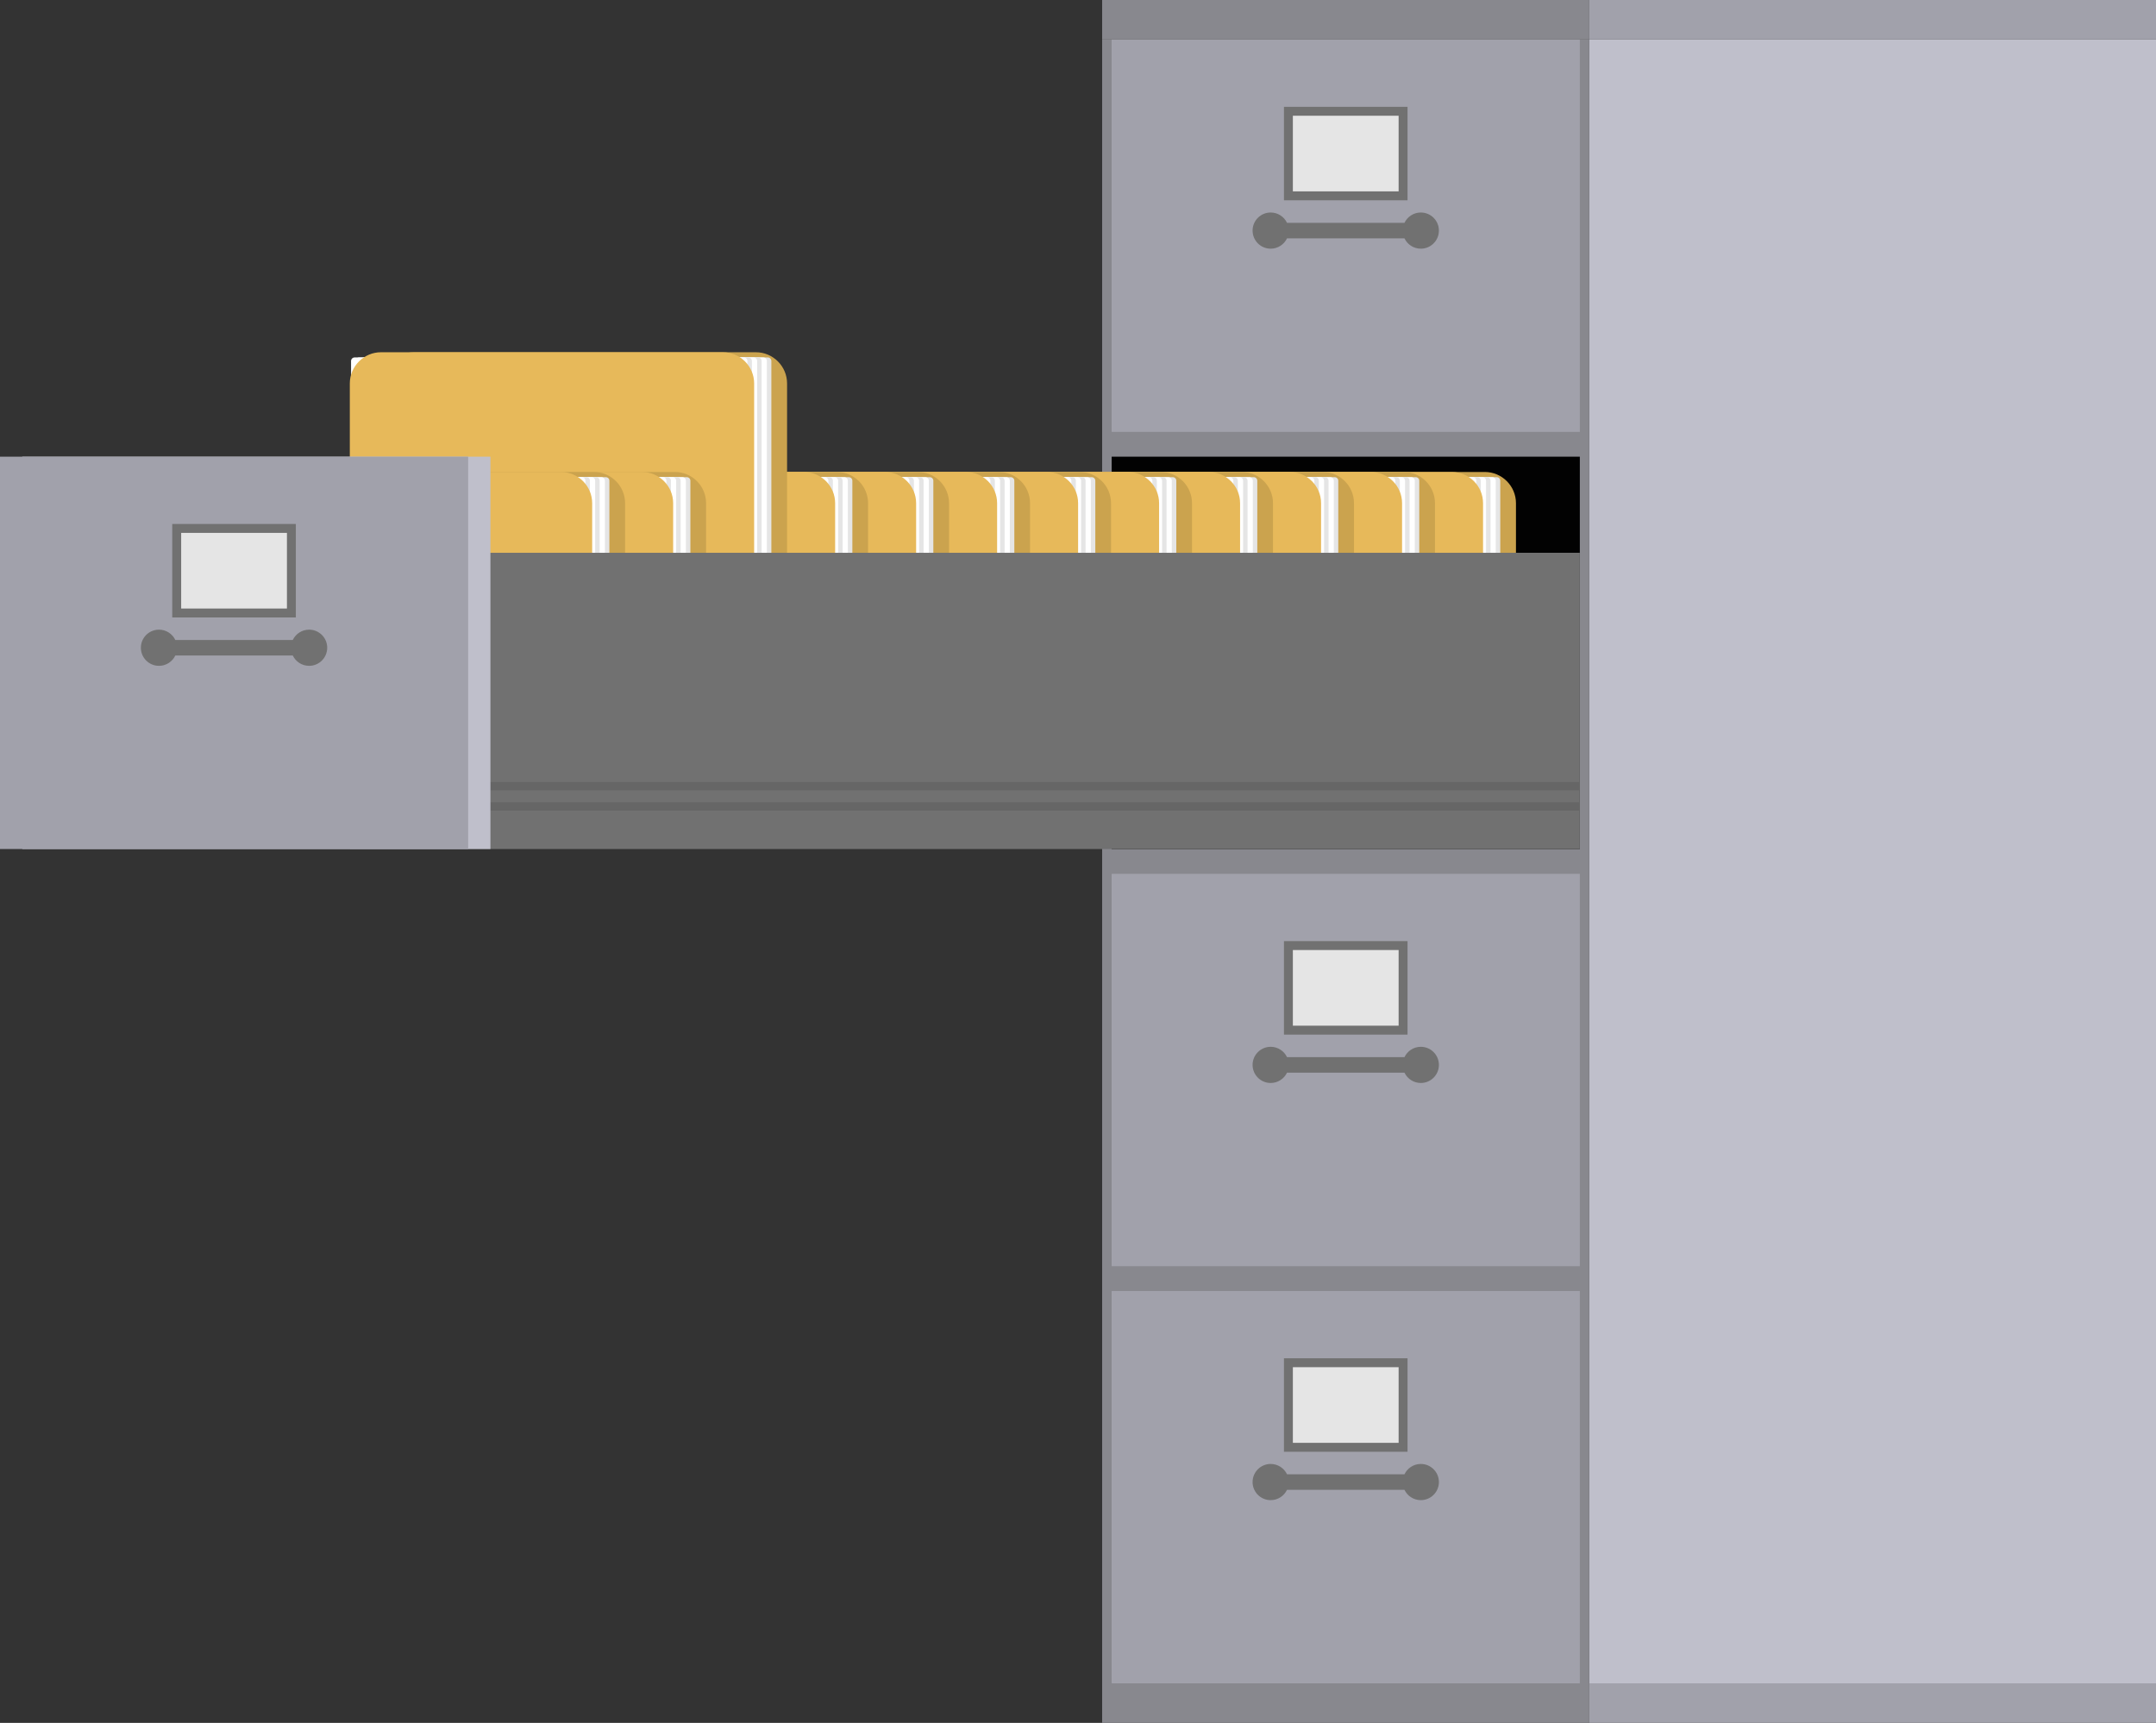 <?xml version="1.0" encoding="UTF-8"?><svg xmlns="http://www.w3.org/2000/svg" xmlns:xlink="http://www.w3.org/1999/xlink" height="863.4" preserveAspectRatio="xMidYMid meet" version="1.0" viewBox="97.6 206.1 1080.4 863.4" width="1080.4" zoomAndPan="magnify"><rect x="97.6" y="206.1" width="1080.4" height="863.4" fill="#333333" stroke="none"/><defs><clipPath id="a"><path d="M 0 0 L 1275.59 0 L 1275.59 1275.59 L 0 1275.59 Z M 0 0"/></clipPath></defs><g><g clip-path="url(#a)"/><g id="change1_1"><path d="M 894.039 1049.676 L 1178.012 1049.676 L 1178.012 225.91 L 894.039 225.91 L 894.039 1049.676" fill="#bfbfcb" fill-rule="evenodd"/></g><g id="change2_1"><path d="M 894.039 1069.512 L 1178.012 1069.512 L 1178.012 1049.676 L 894.039 1049.676 L 894.039 1069.512" fill="#a1a1ab" fill-rule="evenodd"/></g><g id="change2_2"><path d="M 894.039 225.91 L 1178.012 225.91 L 1178.012 206.078 L 894.039 206.078 L 894.039 225.91" fill="#a1a1ab" fill-rule="evenodd"/></g><g id="change3_1"><path d="M 649.898 1049.676 L 894.039 1049.676 L 894.039 225.91 L 649.898 225.91 L 649.898 1049.676" fill="#88888e" fill-rule="evenodd"/></g><g id="change2_3"><path d="M 654.664 1049.672 L 889.273 1049.672 L 889.273 853.059 L 654.664 853.059 L 654.664 1049.672" fill="#a1a1ab" fill-rule="evenodd"/></g><g id="change4_1"><path d="M 802.938 886.777 L 802.938 933.629 L 741.004 933.629 L 741.004 886.777 L 802.938 886.777" fill="#717171" fill-rule="evenodd"/></g><g id="change5_1"><path d="M 745.473 929.156 L 798.469 929.156 L 798.469 891.246 L 745.473 891.246 L 745.473 929.156" fill="#e5e5e5" fill-rule="evenodd"/></g><g id="change4_2"><path d="M 742.547 944.922 L 801.398 944.922 C 802.852 941.855 805.973 939.738 809.59 939.738 C 814.598 939.738 818.656 943.797 818.656 948.805 C 818.656 953.812 814.598 957.871 809.59 957.871 C 805.973 957.871 802.852 955.75 801.398 952.691 L 742.547 952.691 C 741.09 955.75 737.965 957.871 734.352 957.871 C 729.344 957.871 725.285 953.812 725.285 948.805 C 725.285 943.797 729.344 939.738 734.352 939.738 C 737.965 939.738 741.09 941.855 742.547 944.922" fill="#717171" fill-rule="evenodd"/></g><g id="change2_4"><path d="M 654.664 840.629 L 889.273 840.629 L 889.273 644.012 L 654.664 644.012 L 654.664 840.629" fill="#a1a1ab" fill-rule="evenodd"/></g><g id="change4_3"><path d="M 802.938 677.73 L 802.938 724.578 L 741.004 724.578 L 741.004 677.73 L 802.938 677.73" fill="#717171" fill-rule="evenodd"/></g><g id="change5_2"><path d="M 745.473 720.105 L 798.469 720.105 L 798.469 682.195 L 745.473 682.195 L 745.473 720.105" fill="#e5e5e5" fill-rule="evenodd"/></g><g id="change4_4"><path d="M 742.547 735.871 L 801.398 735.871 C 802.852 732.809 805.973 730.688 809.59 730.688 C 814.598 730.688 818.656 734.746 818.656 739.758 C 818.656 744.762 814.598 748.82 809.59 748.82 C 805.973 748.82 802.852 746.703 801.398 743.641 L 742.547 743.641 C 741.09 746.703 737.965 748.82 734.352 748.82 C 729.344 748.82 725.285 744.762 725.285 739.758 C 725.285 734.746 729.344 730.688 734.352 730.688 C 737.965 730.688 741.09 732.809 742.547 735.871" fill="#717171" fill-rule="evenodd"/></g><g id="change6_1"><path d="M 654.664 631.574 L 889.273 631.574 L 889.273 434.961 L 654.664 434.961 L 654.664 631.574" fill="#020202" fill-rule="evenodd"/></g><g id="change2_5"><path d="M 654.664 422.527 L 889.273 422.527 L 889.273 225.91 L 654.664 225.91 L 654.664 422.527" fill="#a1a1ab" fill-rule="evenodd"/></g><g id="change4_5"><path d="M 802.938 259.629 L 802.938 306.48 L 741.004 306.48 L 741.004 259.629 L 802.938 259.629" fill="#717171" fill-rule="evenodd"/></g><g id="change5_3"><path d="M 745.473 302.004 L 798.469 302.004 L 798.469 264.102 L 745.473 264.102 L 745.473 302.004" fill="#e5e5e5" fill-rule="evenodd"/></g><g id="change4_6"><path d="M 742.547 317.773 L 801.398 317.773 C 802.852 314.711 805.973 312.594 809.59 312.594 C 814.598 312.594 818.656 316.652 818.656 321.656 C 818.656 326.664 814.598 330.727 809.59 330.727 C 805.973 330.727 802.852 328.605 801.398 325.543 L 742.547 325.543 C 741.09 328.605 737.965 330.727 734.352 330.727 C 729.344 330.727 725.285 326.664 725.285 321.656 C 725.285 316.652 729.344 312.594 734.352 312.594 C 737.965 312.594 741.09 314.711 742.547 317.773" fill="#717171" fill-rule="evenodd"/></g><g id="change3_2"><path d="M 649.898 1069.512 L 894.039 1069.512 L 894.039 1049.676 L 649.898 1049.676 L 649.898 1069.512" fill="#88888e" fill-rule="evenodd"/></g><g id="change3_3"><path d="M 649.898 225.91 L 894.039 225.91 L 894.039 206.078 L 649.898 206.078 L 649.898 225.91" fill="#88888e" fill-rule="evenodd"/></g><g id="change7_1"><path d="M 841.633 442.621 L 670.297 442.621 C 661.695 442.621 654.66 449.656 654.66 458.262 L 654.66 596.777 C 654.66 605.383 661.695 612.418 670.297 612.418 L 841.633 612.418 C 850.234 612.418 857.27 605.383 857.27 596.777 L 857.27 458.262 C 857.27 449.656 850.234 442.621 841.633 442.621" fill="#cba34e" fill-rule="evenodd"/></g><g id="change5_4"><path d="M 847.613 445.223 L 652.574 445.223 C 651.586 445.223 650.785 446.023 650.785 447.012 L 650.785 609.883 C 650.785 610.867 651.586 611.672 652.574 611.672 L 847.613 611.672 C 848.598 611.672 849.398 610.867 849.398 609.883 L 849.398 447.012 C 849.398 446.023 848.598 445.223 847.613 445.223" fill="#e5e5e5" fill-rule="evenodd"/></g><g id="change8_1"><path d="M 845.359 445.223 L 650.324 445.223 C 649.336 445.223 648.535 446.023 648.535 447.012 L 648.535 609.883 C 648.535 610.867 649.336 611.672 650.324 611.672 L 845.359 611.672 C 846.348 611.672 847.148 610.867 847.148 609.883 L 847.148 447.012 C 847.148 446.023 846.348 445.223 845.359 445.223" fill="#fff" fill-rule="evenodd"/></g><g id="change5_5"><path d="M 842.734 445.223 L 647.695 445.223 C 646.711 445.223 645.91 446.023 645.91 447.012 L 645.91 609.883 C 645.91 610.867 646.711 611.672 647.695 611.672 L 842.734 611.672 C 843.723 611.672 844.523 610.867 844.523 609.883 L 844.523 447.012 C 844.523 446.023 843.723 445.223 842.734 445.223" fill="#e5e5e5" fill-rule="evenodd"/></g><g id="change8_2"><path d="M 840.484 445.223 L 645.445 445.223 C 644.461 445.223 643.66 446.023 643.66 447.012 L 643.66 609.883 C 643.66 610.867 644.461 611.672 645.445 611.672 L 840.484 611.672 C 841.473 611.672 842.273 610.867 842.273 609.883 L 842.273 447.012 C 842.273 446.023 841.473 445.223 840.484 445.223" fill="#fff" fill-rule="evenodd"/></g><g id="change5_6"><path d="M 837.859 445.223 L 642.82 445.223 C 641.836 445.223 641.035 446.023 641.035 447.012 L 641.035 609.883 C 641.035 610.867 641.836 611.672 642.82 611.672 L 837.859 611.672 C 838.848 611.672 839.648 610.867 839.648 609.883 L 839.648 447.012 C 839.648 446.023 838.848 445.223 837.859 445.223" fill="#e5e5e5" fill-rule="evenodd"/></g><g id="change8_3"><path d="M 835.613 445.223 L 640.574 445.223 C 639.586 445.223 638.785 446.023 638.785 447.012 L 638.785 609.883 C 638.785 610.867 639.586 611.672 640.574 611.672 L 835.613 611.672 C 836.598 611.672 837.402 610.867 837.402 609.883 L 837.402 447.012 C 837.402 446.023 836.598 445.223 835.613 445.223" fill="#fff" fill-rule="evenodd"/></g><g id="change9_1"><path d="M 825.137 442.621 L 653.801 442.621 C 645.195 442.621 638.16 449.656 638.16 458.262 L 638.16 596.777 C 638.16 605.383 645.195 612.418 653.801 612.418 L 825.137 612.418 C 833.738 612.418 840.773 605.383 840.773 596.777 L 840.773 458.262 C 840.773 449.656 833.738 442.621 825.137 442.621" fill="#e7b95a" fill-rule="evenodd"/></g><g id="change7_2"><path d="M 801.051 442.621 L 629.715 442.621 C 621.109 442.621 614.074 449.656 614.074 458.262 L 614.074 596.777 C 614.074 605.383 621.109 612.418 629.715 612.418 L 801.051 612.418 C 809.652 612.418 816.688 605.383 816.688 596.777 L 816.688 458.262 C 816.688 449.656 809.652 442.621 801.051 442.621" fill="#cba34e" fill-rule="evenodd"/></g><g id="change5_7"><path d="M 807.027 445.223 L 611.988 445.223 C 611.004 445.223 610.199 446.023 610.199 447.012 L 610.199 609.883 C 610.199 610.867 611.004 611.672 611.988 611.672 L 807.027 611.672 C 808.016 611.672 808.816 610.867 808.816 609.883 L 808.816 447.012 C 808.816 446.023 808.016 445.223 807.027 445.223" fill="#e5e5e5" fill-rule="evenodd"/></g><g id="change8_4"><path d="M 804.777 445.223 L 609.738 445.223 C 608.754 445.223 607.949 446.023 607.949 447.012 L 607.949 609.883 C 607.949 610.867 608.754 611.672 609.738 611.672 L 804.777 611.672 C 805.766 611.672 806.566 610.867 806.566 609.883 L 806.566 447.012 C 806.566 446.023 805.766 445.223 804.777 445.223" fill="#fff" fill-rule="evenodd"/></g><g id="change5_8"><path d="M 802.152 445.223 L 607.113 445.223 C 606.129 445.223 605.324 446.023 605.324 447.012 L 605.324 609.883 C 605.324 610.867 606.129 611.672 607.113 611.672 L 802.152 611.672 C 803.141 611.672 803.941 610.867 803.941 609.883 L 803.941 447.012 C 803.941 446.023 803.141 445.223 802.152 445.223" fill="#e5e5e5" fill-rule="evenodd"/></g><g id="change8_5"><path d="M 799.902 445.223 L 604.863 445.223 C 603.879 445.223 603.074 446.023 603.074 447.012 L 603.074 609.883 C 603.074 610.867 603.879 611.672 604.863 611.672 L 799.902 611.672 C 800.887 611.672 801.688 610.867 801.688 609.883 L 801.688 447.012 C 801.688 446.023 800.887 445.223 799.902 445.223" fill="#fff" fill-rule="evenodd"/></g><g id="change5_9"><path d="M 797.277 445.223 L 602.238 445.223 C 601.254 445.223 600.449 446.023 600.449 447.012 L 600.449 609.883 C 600.449 610.867 601.254 611.672 602.238 611.672 L 797.277 611.672 C 798.262 611.672 799.062 610.867 799.062 609.883 L 799.062 447.012 C 799.062 446.023 798.262 445.223 797.277 445.223" fill="#e5e5e5" fill-rule="evenodd"/></g><g id="change8_6"><path d="M 795.027 445.223 L 599.992 445.223 C 599.004 445.223 598.203 446.023 598.203 447.012 L 598.203 609.883 C 598.203 610.867 599.004 611.672 599.992 611.672 L 795.027 611.672 C 796.016 611.672 796.816 610.867 796.816 609.883 L 796.816 447.012 C 796.816 446.023 796.016 445.223 795.027 445.223" fill="#fff" fill-rule="evenodd"/></g><g id="change9_2"><path d="M 784.551 442.621 L 613.219 442.621 C 604.613 442.621 597.578 449.656 597.578 458.262 L 597.578 596.777 C 597.578 605.383 604.613 612.418 613.219 612.418 L 784.551 612.418 C 793.156 612.418 800.191 605.383 800.191 596.777 L 800.191 458.262 C 800.191 449.656 793.156 442.621 784.551 442.621" fill="#e7b95a" fill-rule="evenodd"/></g><g id="change7_3"><path d="M 760.465 442.621 L 589.133 442.621 C 580.527 442.621 573.492 449.656 573.492 458.262 L 573.492 596.777 C 573.492 605.383 580.527 612.418 589.133 612.418 L 760.465 612.418 C 769.066 612.418 776.105 605.383 776.105 596.777 L 776.105 458.262 C 776.105 449.656 769.066 442.621 760.465 442.621" fill="#cba34e" fill-rule="evenodd"/></g><g id="change5_10"><path d="M 766.441 445.223 L 571.406 445.223 C 570.414 445.223 569.617 446.023 569.617 447.012 L 569.617 609.883 C 569.617 610.867 570.414 611.672 571.406 611.672 L 766.441 611.672 C 767.43 611.672 768.23 610.867 768.23 609.883 L 768.23 447.012 C 768.23 446.023 767.43 445.223 766.441 445.223" fill="#e5e5e5" fill-rule="evenodd"/></g><g id="change8_7"><path d="M 764.191 445.223 L 569.156 445.223 C 568.168 445.223 567.367 446.023 567.367 447.012 L 567.367 609.883 C 567.367 610.867 568.168 611.672 569.156 611.672 L 764.191 611.672 C 765.18 611.672 765.98 610.867 765.98 609.883 L 765.98 447.012 C 765.98 446.023 765.18 445.223 764.191 445.223" fill="#fff" fill-rule="evenodd"/></g><g id="change5_11"><path d="M 761.566 445.223 L 566.531 445.223 C 565.543 445.223 564.742 446.023 564.742 447.012 L 564.742 609.883 C 564.742 610.867 565.543 611.672 566.531 611.672 L 761.566 611.672 C 762.555 611.672 763.355 610.867 763.355 609.883 L 763.355 447.012 C 763.355 446.023 762.555 445.223 761.566 445.223" fill="#e5e5e5" fill-rule="evenodd"/></g><g id="change8_8"><path d="M 759.316 445.223 L 564.277 445.223 C 563.293 445.223 562.492 446.023 562.492 447.012 L 562.492 609.883 C 562.492 610.867 563.293 611.672 564.277 611.672 L 759.316 611.672 C 760.305 611.672 761.105 610.867 761.105 609.883 L 761.105 447.012 C 761.105 446.023 760.305 445.223 759.316 445.223" fill="#fff" fill-rule="evenodd"/></g><g id="change5_12"><path d="M 756.691 445.223 L 561.652 445.223 C 560.668 445.223 559.867 446.023 559.867 447.012 L 559.867 609.883 C 559.867 610.867 560.668 611.672 561.652 611.672 L 756.691 611.672 C 757.68 611.672 758.48 610.867 758.48 609.883 L 758.48 447.012 C 758.48 446.023 757.68 445.223 756.691 445.223" fill="#e5e5e5" fill-rule="evenodd"/></g><g id="change8_9"><path d="M 754.441 445.223 L 559.402 445.223 C 558.418 445.223 557.617 446.023 557.617 447.012 L 557.617 609.883 C 557.617 610.867 558.418 611.672 559.402 611.672 L 754.441 611.672 C 755.43 611.672 756.23 610.867 756.23 609.883 L 756.23 447.012 C 756.23 446.023 755.43 445.223 754.441 445.223" fill="#fff" fill-rule="evenodd"/></g><g id="change9_3"><path d="M 743.965 442.621 L 572.629 442.621 C 564.027 442.621 556.992 449.656 556.992 458.262 L 556.992 596.777 C 556.992 605.383 564.027 612.418 572.629 612.418 L 743.965 612.418 C 752.566 612.418 759.605 605.383 759.605 596.777 L 759.605 458.262 C 759.605 449.656 752.566 442.621 743.965 442.621" fill="#e7b95a" fill-rule="evenodd"/></g><g id="change7_4"><path d="M 719.883 442.621 L 548.547 442.621 C 539.945 442.621 532.91 449.656 532.91 458.262 L 532.91 596.777 C 532.91 605.383 539.945 612.418 548.547 612.418 L 719.883 612.418 C 728.484 612.418 735.52 605.383 735.52 596.777 L 735.52 458.262 C 735.52 449.656 728.484 442.621 719.883 442.621" fill="#cba34e" fill-rule="evenodd"/></g><g id="change5_13"><path d="M 725.855 445.223 L 530.82 445.223 C 529.836 445.223 529.031 446.023 529.031 447.012 L 529.031 609.883 C 529.031 610.867 529.836 611.672 530.82 611.672 L 725.855 611.672 C 726.844 611.672 727.645 610.867 727.645 609.883 L 727.645 447.012 C 727.645 446.023 726.844 445.223 725.855 445.223" fill="#e5e5e5" fill-rule="evenodd"/></g><g id="change8_10"><path d="M 723.605 445.223 L 528.566 445.223 C 527.582 445.223 526.781 446.023 526.781 447.012 L 526.781 609.883 C 526.781 610.867 527.582 611.672 528.566 611.672 L 723.605 611.672 C 724.594 611.672 725.395 610.867 725.395 609.883 L 725.395 447.012 C 725.395 446.023 724.594 445.223 723.605 445.223" fill="#fff" fill-rule="evenodd"/></g><g id="change5_14"><path d="M 720.98 445.223 L 525.941 445.223 C 524.957 445.223 524.156 446.023 524.156 447.012 L 524.156 609.883 C 524.156 610.867 524.957 611.672 525.941 611.672 L 720.98 611.672 C 721.969 611.672 722.77 610.867 722.77 609.883 L 722.77 447.012 C 722.77 446.023 721.969 445.223 720.98 445.223" fill="#e5e5e5" fill-rule="evenodd"/></g><g id="change8_11"><path d="M 718.734 445.223 L 523.695 445.223 C 522.711 445.223 521.906 446.023 521.906 447.012 L 521.906 609.883 C 521.906 610.867 522.711 611.672 523.695 611.672 L 718.734 611.672 C 719.723 611.672 720.523 610.867 720.523 609.883 L 720.523 447.012 C 720.523 446.023 719.723 445.223 718.734 445.223" fill="#fff" fill-rule="evenodd"/></g><g id="change5_15"><path d="M 716.109 445.223 L 521.07 445.223 C 520.082 445.223 519.281 446.023 519.281 447.012 L 519.281 609.883 C 519.281 610.867 520.082 611.672 521.07 611.672 L 716.109 611.672 C 717.098 611.672 717.898 610.867 717.898 609.883 L 717.898 447.012 C 717.898 446.023 717.098 445.223 716.109 445.223" fill="#e5e5e5" fill-rule="evenodd"/></g><g id="change8_12"><path d="M 713.859 445.223 L 518.82 445.223 C 517.836 445.223 517.031 446.023 517.031 447.012 L 517.031 609.883 C 517.031 610.867 517.836 611.672 518.82 611.672 L 713.859 611.672 C 714.844 611.672 715.645 610.867 715.645 609.883 L 715.645 447.012 C 715.645 446.023 714.844 445.223 713.859 445.223" fill="#fff" fill-rule="evenodd"/></g><g id="change9_4"><path d="M 703.383 442.621 L 532.047 442.621 C 523.441 442.621 516.41 449.656 516.41 458.262 L 516.41 596.777 C 516.41 605.383 523.441 612.418 532.047 612.418 L 703.383 612.418 C 711.984 612.418 719.02 605.383 719.02 596.777 L 719.02 458.262 C 719.02 449.656 711.984 442.621 703.383 442.621" fill="#e7b95a" fill-rule="evenodd"/></g><g id="change7_5"><path d="M 679.297 442.621 L 507.961 442.621 C 499.355 442.621 492.32 449.656 492.32 458.262 L 492.32 596.777 C 492.32 605.383 499.355 612.418 507.961 612.418 L 679.297 612.418 C 687.898 612.418 694.934 605.383 694.934 596.777 L 694.934 458.262 C 694.934 449.656 687.898 442.621 679.297 442.621" fill="#cba34e" fill-rule="evenodd"/></g><g id="change5_16"><path d="M 685.273 445.223 L 490.234 445.223 C 489.25 445.223 488.445 446.023 488.445 447.012 L 488.445 609.883 C 488.445 610.867 489.25 611.672 490.234 611.672 L 685.273 611.672 C 686.262 611.672 687.062 610.867 687.062 609.883 L 687.062 447.012 C 687.062 446.023 686.262 445.223 685.273 445.223" fill="#e5e5e5" fill-rule="evenodd"/></g><g id="change8_13"><path d="M 683.023 445.223 L 487.984 445.223 C 486.996 445.223 486.195 446.023 486.195 447.012 L 486.195 609.883 C 486.195 610.867 486.996 611.672 487.984 611.672 L 683.023 611.672 C 684.008 611.672 684.812 610.867 684.812 609.883 L 684.812 447.012 C 684.812 446.023 684.008 445.223 683.023 445.223" fill="#fff" fill-rule="evenodd"/></g><g id="change5_17"><path d="M 680.398 445.223 L 485.359 445.223 C 484.371 445.223 483.57 446.023 483.57 447.012 L 483.57 609.883 C 483.57 610.867 484.371 611.672 485.359 611.672 L 680.398 611.672 C 681.383 611.672 682.188 610.867 682.188 609.883 L 682.188 447.012 C 682.188 446.023 681.383 445.223 680.398 445.223" fill="#e5e5e5" fill-rule="evenodd"/></g><g id="change8_14"><path d="M 678.148 445.223 L 483.109 445.223 C 482.121 445.223 481.32 446.023 481.32 447.012 L 481.32 609.883 C 481.32 610.867 482.121 611.672 483.109 611.672 L 678.148 611.672 C 679.133 611.672 679.938 610.867 679.938 609.883 L 679.938 447.012 C 679.938 446.023 679.133 445.223 678.148 445.223" fill="#fff" fill-rule="evenodd"/></g><g id="change5_18"><path d="M 675.523 445.223 L 480.484 445.223 C 479.496 445.223 478.695 446.023 478.695 447.012 L 478.695 609.883 C 478.695 610.867 479.496 611.672 480.484 611.672 L 675.523 611.672 C 676.508 611.672 677.312 610.867 677.312 609.883 L 677.312 447.012 C 677.312 446.023 676.508 445.223 675.523 445.223" fill="#e5e5e5" fill-rule="evenodd"/></g><g id="change8_15"><path d="M 673.27 445.223 L 478.234 445.223 C 477.246 445.223 476.445 446.023 476.445 447.012 L 476.445 609.883 C 476.445 610.867 477.246 611.672 478.234 611.672 L 673.27 611.672 C 674.258 611.672 675.062 610.867 675.062 609.883 L 675.062 447.012 C 675.062 446.023 674.258 445.223 673.27 445.223" fill="#fff" fill-rule="evenodd"/></g><g id="change9_5"><path d="M 662.797 442.621 L 491.465 442.621 C 482.859 442.621 475.824 449.656 475.824 458.262 L 475.824 596.777 C 475.824 605.383 482.859 612.418 491.465 612.418 L 662.797 612.418 C 671.398 612.418 678.438 605.383 678.438 596.777 L 678.438 458.262 C 678.438 449.656 671.398 442.621 662.797 442.621" fill="#e7b95a" fill-rule="evenodd"/></g><g id="change7_6"><path d="M 638.711 442.621 L 467.379 442.621 C 458.773 442.621 451.738 449.656 451.738 458.262 L 451.738 596.777 C 451.738 605.383 458.773 612.418 467.379 612.418 L 638.711 612.418 C 647.312 612.418 654.352 605.383 654.352 596.777 L 654.352 458.262 C 654.352 449.656 647.312 442.621 638.711 442.621" fill="#cba34e" fill-rule="evenodd"/></g><g id="change5_19"><path d="M 644.688 445.223 L 449.648 445.223 C 448.664 445.223 447.859 446.023 447.859 447.012 L 447.859 609.883 C 447.859 610.867 448.664 611.672 449.648 611.672 L 644.688 611.672 C 645.672 611.672 646.477 610.867 646.477 609.883 L 646.477 447.012 C 646.477 446.023 645.672 445.223 644.688 445.223" fill="#e5e5e5" fill-rule="evenodd"/></g><g id="change8_16"><path d="M 642.438 445.223 L 447.402 445.223 C 446.414 445.223 445.613 446.023 445.613 447.012 L 445.613 609.883 C 445.613 610.867 446.414 611.672 447.402 611.672 L 642.438 611.672 C 643.426 611.672 644.23 610.867 644.23 609.883 L 644.23 447.012 C 644.23 446.023 643.426 445.223 642.438 445.223" fill="#fff" fill-rule="evenodd"/></g><g id="change5_20"><path d="M 639.812 445.223 L 444.777 445.223 C 443.789 445.223 442.988 446.023 442.988 447.012 L 442.988 609.883 C 442.988 610.867 443.789 611.672 444.777 611.672 L 639.812 611.672 C 640.801 611.672 641.605 610.867 641.605 609.883 L 641.605 447.012 C 641.605 446.023 640.801 445.223 639.812 445.223" fill="#e5e5e5" fill-rule="evenodd"/></g><g id="change8_17"><path d="M 637.562 445.223 L 442.523 445.223 C 441.539 445.223 440.738 446.023 440.738 447.012 L 440.738 609.883 C 440.738 610.867 441.539 611.672 442.523 611.672 L 637.562 611.672 C 638.551 611.672 639.352 610.867 639.352 609.883 L 639.352 447.012 C 639.352 446.023 638.551 445.223 637.562 445.223" fill="#fff" fill-rule="evenodd"/></g><g id="change5_21"><path d="M 634.938 445.223 L 439.902 445.223 C 438.914 445.223 438.113 446.023 438.113 447.012 L 438.113 609.883 C 438.113 610.867 438.914 611.672 439.902 611.672 L 634.938 611.672 C 635.926 611.672 636.727 610.867 636.727 609.883 L 636.727 447.012 C 636.727 446.023 635.926 445.223 634.938 445.223" fill="#e5e5e5" fill-rule="evenodd"/></g><g id="change8_18"><path d="M 632.688 445.223 L 437.648 445.223 C 436.664 445.223 435.859 446.023 435.859 447.012 L 435.859 609.883 C 435.859 610.867 436.664 611.672 437.648 611.672 L 632.688 611.672 C 633.676 611.672 634.477 610.867 634.477 609.883 L 634.477 447.012 C 634.477 446.023 633.676 445.223 632.688 445.223" fill="#fff" fill-rule="evenodd"/></g><g id="change9_6"><path d="M 622.211 442.621 L 450.875 442.621 C 442.273 442.621 435.238 449.656 435.238 458.262 L 435.238 596.777 C 435.238 605.383 442.273 612.418 450.875 612.418 L 622.211 612.418 C 630.812 612.418 637.852 605.383 637.852 596.777 L 637.852 458.262 C 637.852 449.656 630.812 442.621 622.211 442.621" fill="#e7b95a" fill-rule="evenodd"/></g><g id="change7_7"><path d="M 598.125 442.621 L 426.789 442.621 C 418.188 442.621 411.152 449.656 411.152 458.262 L 411.152 596.777 C 411.152 605.383 418.188 612.418 426.789 612.418 L 598.125 612.418 C 606.73 612.418 613.766 605.383 613.766 596.777 L 613.766 458.262 C 613.766 449.656 606.73 442.621 598.125 442.621" fill="#cba34e" fill-rule="evenodd"/></g><g id="change5_22"><path d="M 604.105 445.223 L 409.066 445.223 C 408.078 445.223 407.277 446.023 407.277 447.012 L 407.277 609.883 C 407.277 610.867 408.078 611.672 409.066 611.672 L 604.105 611.672 C 605.09 611.672 605.895 610.867 605.895 609.883 L 605.895 447.012 C 605.895 446.023 605.09 445.223 604.105 445.223" fill="#e5e5e5" fill-rule="evenodd"/></g><g id="change8_19"><path d="M 601.852 445.223 L 406.816 445.223 C 405.828 445.223 405.027 446.023 405.027 447.012 L 405.027 609.883 C 405.027 610.867 405.828 611.672 406.816 611.672 L 601.852 611.672 C 602.84 611.672 603.641 610.867 603.641 609.883 L 603.641 447.012 C 603.641 446.023 602.84 445.223 601.852 445.223" fill="#fff" fill-rule="evenodd"/></g><g id="change5_23"><path d="M 599.23 445.223 L 404.191 445.223 C 403.203 445.223 402.402 446.023 402.402 447.012 L 402.402 609.883 C 402.402 610.867 403.203 611.672 404.191 611.672 L 599.23 611.672 C 600.215 611.672 601.016 610.867 601.016 609.883 L 601.016 447.012 C 601.016 446.023 600.215 445.223 599.23 445.223" fill="#e5e5e5" fill-rule="evenodd"/></g><g id="change8_20"><path d="M 596.977 445.223 L 401.938 445.223 C 400.953 445.223 400.148 446.023 400.148 447.012 L 400.148 609.883 C 400.148 610.867 400.953 611.672 401.938 611.672 L 596.977 611.672 C 597.965 611.672 598.766 610.867 598.766 609.883 L 598.766 447.012 C 598.766 446.023 597.965 445.223 596.977 445.223" fill="#fff" fill-rule="evenodd"/></g><g id="change5_24"><path d="M 594.352 445.223 L 399.312 445.223 C 398.328 445.223 397.523 446.023 397.523 447.012 L 397.523 609.883 C 397.523 610.867 398.328 611.672 399.312 611.672 L 594.352 611.672 C 595.34 611.672 596.141 610.867 596.141 609.883 L 596.141 447.012 C 596.141 446.023 595.34 445.223 594.352 445.223" fill="#e5e5e5" fill-rule="evenodd"/></g><g id="change8_21"><path d="M 592.105 445.223 L 397.066 445.223 C 396.078 445.223 395.277 446.023 395.277 447.012 L 395.277 609.883 C 395.277 610.867 396.078 611.672 397.066 611.672 L 592.105 611.672 C 593.09 611.672 593.895 610.867 593.895 609.883 L 593.895 447.012 C 593.895 446.023 593.09 445.223 592.105 445.223" fill="#fff" fill-rule="evenodd"/></g><g id="change9_7"><path d="M 581.629 442.621 L 410.293 442.621 C 401.691 442.621 394.652 449.656 394.652 458.262 L 394.652 596.777 C 394.652 605.383 401.691 612.418 410.293 612.418 L 581.629 612.418 C 590.23 612.418 597.266 605.383 597.266 596.777 L 597.266 458.262 C 597.266 449.656 590.23 442.621 581.629 442.621" fill="#e7b95a" fill-rule="evenodd"/></g><g id="change7_8"><path d="M 557.539 442.621 L 386.207 442.621 C 377.605 442.621 370.566 449.656 370.566 458.262 L 370.566 596.777 C 370.566 605.383 377.605 612.418 386.207 612.418 L 557.539 612.418 C 566.145 612.418 573.18 605.383 573.18 596.777 L 573.18 458.262 C 573.18 449.656 566.145 442.621 557.539 442.621" fill="#cba34e" fill-rule="evenodd"/></g><g id="change5_25"><path d="M 563.52 445.223 L 368.48 445.223 C 367.492 445.223 366.691 446.023 366.691 447.012 L 366.691 609.883 C 366.691 610.867 367.492 611.672 368.48 611.672 L 563.52 611.672 C 564.508 611.672 565.309 610.867 565.309 609.883 L 565.309 447.012 C 565.309 446.023 564.508 445.223 563.52 445.223" fill="#e5e5e5" fill-rule="evenodd"/></g><g id="change8_22"><path d="M 561.27 445.223 L 366.23 445.223 C 365.246 445.223 364.441 446.023 364.441 447.012 L 364.441 609.883 C 364.441 610.867 365.246 611.672 366.23 611.672 L 561.27 611.672 C 562.254 611.672 563.059 610.867 563.059 609.883 L 563.059 447.012 C 563.059 446.023 562.254 445.223 561.27 445.223" fill="#fff" fill-rule="evenodd"/></g><g id="change5_26"><path d="M 558.645 445.223 L 363.605 445.223 C 362.621 445.223 361.816 446.023 361.816 447.012 L 361.816 609.883 C 361.816 610.867 362.621 611.672 363.605 611.672 L 558.645 611.672 C 559.629 611.672 560.434 610.867 560.434 609.883 L 560.434 447.012 C 560.434 446.023 559.629 445.223 558.645 445.223" fill="#e5e5e5" fill-rule="evenodd"/></g><g id="change8_23"><path d="M 556.395 445.223 L 361.355 445.223 C 360.367 445.223 359.566 446.023 359.566 447.012 L 359.566 609.883 C 359.566 610.867 360.367 611.672 361.355 611.672 L 556.395 611.672 C 557.379 611.672 558.184 610.867 558.184 609.883 L 558.184 447.012 C 558.184 446.023 557.379 445.223 556.395 445.223" fill="#fff" fill-rule="evenodd"/></g><g id="change5_27"><path d="M 553.77 445.223 L 358.73 445.223 C 357.742 445.223 356.941 446.023 356.941 447.012 L 356.941 609.883 C 356.941 610.867 357.742 611.672 358.73 611.672 L 553.77 611.672 C 554.754 611.672 555.559 610.867 555.559 609.883 L 555.559 447.012 C 555.559 446.023 554.754 445.223 553.77 445.223" fill="#e5e5e5" fill-rule="evenodd"/></g><g id="change8_24"><path d="M 551.52 445.223 L 356.48 445.223 C 355.492 445.223 354.691 446.023 354.691 447.012 L 354.691 609.883 C 354.691 610.867 355.492 611.672 356.48 611.672 L 551.52 611.672 C 552.504 611.672 553.305 610.867 553.305 609.883 L 553.305 447.012 C 553.305 446.023 552.504 445.223 551.52 445.223" fill="#fff" fill-rule="evenodd"/></g><g id="change9_8"><path d="M 541.039 442.621 L 369.707 442.621 C 361.102 442.621 354.066 449.656 354.066 458.262 L 354.066 596.777 C 354.066 605.383 361.102 612.418 369.707 612.418 L 541.039 612.418 C 549.645 612.418 556.68 605.383 556.68 596.777 L 556.68 458.262 C 556.68 449.656 549.645 442.621 541.039 442.621" fill="#e7b95a" fill-rule="evenodd"/></g><g id="change7_9"><path d="M 516.961 442.621 L 345.621 442.621 C 337.02 442.621 329.984 449.656 329.984 458.262 L 329.984 596.777 C 329.984 605.383 337.02 612.418 345.621 612.418 L 516.961 612.418 C 525.562 612.418 532.598 605.383 532.598 596.777 L 532.598 458.262 C 532.598 449.656 525.562 442.621 516.961 442.621" fill="#cba34e" fill-rule="evenodd"/></g><g id="change5_28"><path d="M 522.934 445.223 L 327.895 445.223 C 326.91 445.223 326.105 446.023 326.105 447.012 L 326.105 609.883 C 326.105 610.867 326.91 611.672 327.895 611.672 L 522.934 611.672 C 523.922 611.672 524.723 610.867 524.723 609.883 L 524.723 447.012 C 524.723 446.023 523.922 445.223 522.934 445.223" fill="#e5e5e5" fill-rule="evenodd"/></g><g id="change8_25"><path d="M 520.684 445.223 L 325.645 445.223 C 324.656 445.223 323.855 446.023 323.855 447.012 L 323.855 609.883 C 323.855 610.867 324.656 611.672 325.645 611.672 L 520.684 611.672 C 521.672 611.672 522.473 610.867 522.473 609.883 L 522.473 447.012 C 522.473 446.023 521.672 445.223 520.684 445.223" fill="#fff" fill-rule="evenodd"/></g><g id="change5_29"><path d="M 518.059 445.223 L 323.02 445.223 C 322.031 445.223 321.23 446.023 321.23 447.012 L 321.23 609.883 C 321.23 610.867 322.031 611.672 323.02 611.672 L 518.059 611.672 C 519.047 611.672 519.848 610.867 519.848 609.883 L 519.848 447.012 C 519.848 446.023 519.047 445.223 518.059 445.223" fill="#e5e5e5" fill-rule="evenodd"/></g><g id="change8_26"><path d="M 515.812 445.223 L 320.773 445.223 C 319.785 445.223 318.984 446.023 318.984 447.012 L 318.984 609.883 C 318.984 610.867 319.785 611.672 320.773 611.672 L 515.812 611.672 C 516.797 611.672 517.598 610.867 517.598 609.883 L 517.598 447.012 C 517.598 446.023 516.797 445.223 515.812 445.223" fill="#fff" fill-rule="evenodd"/></g><g id="change5_30"><path d="M 513.188 445.223 L 318.148 445.223 C 317.156 445.223 316.359 446.023 316.359 447.012 L 316.359 609.883 C 316.359 610.867 317.156 611.672 318.148 611.672 L 513.188 611.672 C 514.172 611.672 514.973 610.867 514.973 609.883 L 514.973 447.012 C 514.973 446.023 514.172 445.223 513.188 445.223" fill="#e5e5e5" fill-rule="evenodd"/></g><g id="change8_27"><path d="M 510.934 445.223 L 315.895 445.223 C 314.91 445.223 314.109 446.023 314.109 447.012 L 314.109 609.883 C 314.109 610.867 314.91 611.672 315.895 611.672 L 510.934 611.672 C 511.922 611.672 512.723 610.867 512.723 609.883 L 512.723 447.012 C 512.723 446.023 511.922 445.223 510.934 445.223" fill="#fff" fill-rule="evenodd"/></g><g id="change9_9"><path d="M 500.457 442.621 L 329.121 442.621 C 320.52 442.621 313.484 449.656 313.484 458.262 L 313.484 596.777 C 313.484 605.383 320.52 612.418 329.121 612.418 L 500.457 612.418 C 509.062 612.418 516.098 605.383 516.098 596.777 L 516.098 458.262 C 516.098 449.656 509.062 442.621 500.457 442.621" fill="#e7b95a" fill-rule="evenodd"/></g><g id="change7_10"><path d="M 476.371 382.621 L 305.035 382.621 C 296.434 382.621 289.398 389.656 289.398 398.262 L 289.398 536.781 C 289.398 545.387 296.434 552.422 305.035 552.422 L 476.371 552.422 C 484.973 552.422 492.012 545.387 492.012 536.781 L 492.012 398.262 C 492.012 389.656 484.973 382.621 476.371 382.621" fill="#cba34e" fill-rule="evenodd"/></g><g id="change5_31"><path d="M 482.348 385.223 L 287.312 385.223 C 286.324 385.223 285.523 386.023 285.523 387.012 L 285.523 549.883 C 285.523 550.867 286.324 551.672 287.312 551.672 L 482.348 551.672 C 483.336 551.672 484.137 550.867 484.137 549.883 L 484.137 387.012 C 484.137 386.023 483.336 385.223 482.348 385.223" fill="#e5e5e5" fill-rule="evenodd"/></g><g id="change8_28"><path d="M 480.098 385.223 L 285.062 385.223 C 284.074 385.223 283.273 386.023 283.273 387.012 L 283.273 549.883 C 283.273 550.867 284.074 551.672 285.062 551.672 L 480.098 551.672 C 481.086 551.672 481.887 550.867 481.887 549.883 L 481.887 387.012 C 481.887 386.023 481.086 385.223 480.098 385.223" fill="#fff" fill-rule="evenodd"/></g><g id="change5_32"><path d="M 477.473 385.223 L 282.438 385.223 C 281.449 385.223 280.648 386.023 280.648 387.012 L 280.648 549.883 C 280.648 550.867 281.449 551.672 282.438 551.672 L 477.473 551.672 C 478.461 551.672 479.262 550.867 479.262 549.883 L 479.262 387.012 C 479.262 386.023 478.461 385.223 477.473 385.223" fill="#e5e5e5" fill-rule="evenodd"/></g><g id="change8_29"><path d="M 475.223 385.223 L 280.184 385.223 C 279.199 385.223 278.398 386.023 278.398 387.012 L 278.398 549.883 C 278.398 550.867 279.199 551.672 280.184 551.672 L 475.223 551.672 C 476.211 551.672 477.012 550.867 477.012 549.883 L 477.012 387.012 C 477.012 386.023 476.211 385.223 475.223 385.223" fill="#fff" fill-rule="evenodd"/></g><g id="change5_33"><path d="M 472.598 385.223 L 277.559 385.223 C 276.574 385.223 275.773 386.023 275.773 387.012 L 275.773 549.883 C 275.773 550.867 276.574 551.672 277.559 551.672 L 472.598 551.672 C 473.586 551.672 474.387 550.867 474.387 549.883 L 474.387 387.012 C 474.387 386.023 473.586 385.223 472.598 385.223" fill="#e5e5e5" fill-rule="evenodd"/></g><g id="change8_30"><path d="M 470.348 385.223 L 275.309 385.223 C 274.324 385.223 273.52 386.023 273.52 387.012 L 273.52 549.883 C 273.52 550.867 274.324 551.672 275.309 551.672 L 470.348 551.672 C 471.336 551.672 472.137 550.867 472.137 549.883 L 472.137 387.012 C 472.137 386.023 471.336 385.223 470.348 385.223" fill="#fff" fill-rule="evenodd"/></g><g id="change9_10"><path d="M 459.871 382.621 L 288.539 382.621 C 279.938 382.621 272.898 389.656 272.898 398.262 L 272.898 536.781 C 272.898 545.387 279.938 552.422 288.539 552.422 L 459.871 552.422 C 468.477 552.422 475.512 545.387 475.512 536.781 L 475.512 398.262 C 475.512 389.656 468.477 382.621 459.871 382.621" fill="#e7b95a" fill-rule="evenodd"/></g><g id="change7_11"><path d="M 435.789 442.621 L 264.453 442.621 C 255.852 442.621 248.812 449.656 248.812 458.262 L 248.812 596.777 C 248.812 605.383 255.852 612.418 264.453 612.418 L 435.789 612.418 C 444.391 612.418 451.426 605.383 451.426 596.777 L 451.426 458.262 C 451.426 449.656 444.391 442.621 435.789 442.621" fill="#cba34e" fill-rule="evenodd"/></g><g id="change5_34"><path d="M 441.762 445.223 L 246.727 445.223 C 245.738 445.223 244.938 446.023 244.938 447.012 L 244.938 609.883 C 244.938 610.867 245.738 611.672 246.727 611.672 L 441.762 611.672 C 442.75 611.672 443.551 610.867 443.551 609.883 L 443.551 447.012 C 443.551 446.023 442.75 445.223 441.762 445.223" fill="#e5e5e5" fill-rule="evenodd"/></g><g id="change8_31"><path d="M 439.516 445.223 L 244.477 445.223 C 243.492 445.223 242.688 446.023 242.688 447.012 L 242.688 609.883 C 242.688 610.867 243.492 611.672 244.477 611.672 L 439.516 611.672 C 440.504 611.672 441.305 610.867 441.305 609.883 L 441.305 447.012 C 441.305 446.023 440.504 445.223 439.516 445.223" fill="#fff" fill-rule="evenodd"/></g><g id="change5_35"><path d="M 436.891 445.223 L 241.852 445.223 C 240.863 445.223 240.062 446.023 240.062 447.012 L 240.062 609.883 C 240.062 610.867 240.863 611.672 241.852 611.672 L 436.891 611.672 C 437.879 611.672 438.68 610.867 438.68 609.883 L 438.68 447.012 C 438.68 446.023 437.879 445.223 436.891 445.223" fill="#e5e5e5" fill-rule="evenodd"/></g><g id="change8_32"><path d="M 434.641 445.223 L 239.602 445.223 C 238.613 445.223 237.812 446.023 237.812 447.012 L 237.812 609.883 C 237.812 610.867 238.613 611.672 239.602 611.672 L 434.641 611.672 C 435.625 611.672 436.43 610.867 436.43 609.883 L 436.43 447.012 C 436.43 446.023 435.625 445.223 434.641 445.223" fill="#fff" fill-rule="evenodd"/></g><g id="change5_36"><path d="M 432.016 445.223 L 236.977 445.223 C 235.988 445.223 235.188 446.023 235.188 447.012 L 235.188 609.883 C 235.188 610.867 235.988 611.672 236.977 611.672 L 432.016 611.672 C 433 611.672 433.805 610.867 433.805 609.883 L 433.805 447.012 C 433.805 446.023 433 445.223 432.016 445.223" fill="#e5e5e5" fill-rule="evenodd"/></g><g id="change8_33"><path d="M 429.766 445.223 L 234.727 445.223 C 233.738 445.223 232.938 446.023 232.938 447.012 L 232.938 609.883 C 232.938 610.867 233.738 611.672 234.727 611.672 L 429.766 611.672 C 430.75 611.672 431.555 610.867 431.555 609.883 L 431.555 447.012 C 431.555 446.023 430.75 445.223 429.766 445.223" fill="#fff" fill-rule="evenodd"/></g><g id="change9_11"><path d="M 419.289 442.621 L 247.953 442.621 C 239.348 442.621 232.312 449.656 232.312 458.262 L 232.312 596.777 C 232.312 605.383 239.348 612.418 247.953 612.418 L 419.289 612.418 C 427.891 612.418 434.926 605.383 434.926 596.777 L 434.926 458.262 C 434.926 449.656 427.891 442.621 419.289 442.621" fill="#e7b95a" fill-rule="evenodd"/></g><g id="change7_12"><path d="M 395.199 442.621 L 223.867 442.621 C 215.262 442.621 208.227 449.656 208.227 458.262 L 208.227 596.777 C 208.227 605.383 215.262 612.418 223.867 612.418 L 395.199 612.418 C 403.805 612.418 410.84 605.383 410.84 596.777 L 410.84 458.262 C 410.84 449.656 403.805 442.621 395.199 442.621" fill="#cba34e" fill-rule="evenodd"/></g><g id="change5_37"><path d="M 401.18 445.223 L 206.141 445.223 C 205.156 445.223 204.352 446.023 204.352 447.012 L 204.352 609.883 C 204.352 610.867 205.156 611.672 206.141 611.672 L 401.18 611.672 C 402.164 611.672 402.969 610.867 402.969 609.883 L 402.969 447.012 C 402.969 446.023 402.164 445.223 401.18 445.223" fill="#e5e5e5" fill-rule="evenodd"/></g><g id="change8_34"><path d="M 398.93 445.223 L 203.891 445.223 C 202.902 445.223 202.102 446.023 202.102 447.012 L 202.102 609.883 C 202.102 610.867 202.902 611.672 203.891 611.672 L 398.93 611.672 C 399.914 611.672 400.719 610.867 400.719 609.883 L 400.719 447.012 C 400.719 446.023 399.914 445.223 398.93 445.223" fill="#fff" fill-rule="evenodd"/></g><g id="change5_38"><path d="M 396.305 445.223 L 201.266 445.223 C 200.277 445.223 199.477 446.023 199.477 447.012 L 199.477 609.883 C 199.477 610.867 200.277 611.672 201.266 611.672 L 396.305 611.672 C 397.289 611.672 398.094 610.867 398.094 609.883 L 398.094 447.012 C 398.094 446.023 397.289 445.223 396.305 445.223" fill="#e5e5e5" fill-rule="evenodd"/></g><g id="change8_35"><path d="M 394.055 445.223 L 199.016 445.223 C 198.027 445.223 197.227 446.023 197.227 447.012 L 197.227 609.883 C 197.227 610.867 198.027 611.672 199.016 611.672 L 394.055 611.672 C 395.039 611.672 395.844 610.867 395.844 609.883 L 395.844 447.012 C 395.844 446.023 395.039 445.223 394.055 445.223" fill="#fff" fill-rule="evenodd"/></g><g id="change5_39"><path d="M 391.43 445.223 L 196.391 445.223 C 195.402 445.223 194.602 446.023 194.602 447.012 L 194.602 609.883 C 194.602 610.867 195.402 611.672 196.391 611.672 L 391.43 611.672 C 392.414 611.672 393.219 610.867 393.219 609.883 L 393.219 447.012 C 393.219 446.023 392.414 445.223 391.43 445.223" fill="#e5e5e5" fill-rule="evenodd"/></g><g id="change8_36"><path d="M 389.18 445.223 L 194.141 445.223 C 193.156 445.223 192.355 446.023 192.355 447.012 L 192.355 609.883 C 192.355 610.867 193.156 611.672 194.141 611.672 L 389.18 611.672 C 390.168 611.672 390.969 610.867 390.969 609.883 L 390.969 447.012 C 390.969 446.023 390.168 445.223 389.18 445.223" fill="#fff" fill-rule="evenodd"/></g><g id="change9_12"><path d="M 378.703 442.621 L 207.367 442.621 C 198.766 442.621 191.73 449.656 191.73 458.262 L 191.73 596.777 C 191.73 605.383 198.766 612.418 207.367 612.418 L 378.703 612.418 C 387.309 612.418 394.344 605.383 394.344 596.777 L 394.344 458.262 C 394.344 449.656 387.309 442.621 378.703 442.621" fill="#e7b95a" fill-rule="evenodd"/></g><g id="change4_7"><path d="M 273.016 631.578 L 889.273 631.578 L 889.273 483.121 L 273.016 483.121 L 273.016 631.578" fill="#717171" fill-rule="evenodd"/></g><g id="change10_1"><path d="M 273.016 612.305 L 889.273 612.305 L 889.273 608.113 L 273.016 608.113 L 273.016 612.305" fill="#666" fill-rule="evenodd"/></g><g id="change10_2"><path d="M 273.016 602.152 L 889.273 602.152 L 889.273 597.961 L 273.016 597.961 L 273.016 602.152" fill="#666" fill-rule="evenodd"/></g><g id="change1_2"><path d="M 108.754 631.574 L 343.363 631.574 L 343.363 434.961 L 108.754 434.961 L 108.754 631.574" fill="#bfbfcb" fill-rule="evenodd"/></g><g id="change2_6"><path d="M 97.578 631.574 L 332.191 631.574 L 332.191 434.961 L 97.578 434.961 L 97.578 631.574" fill="#a1a1ab" fill-rule="evenodd"/></g><g id="change4_8"><path d="M 245.852 468.68 L 245.852 515.527 L 183.914 515.527 L 183.914 468.68 L 245.852 468.68" fill="#717171" fill-rule="evenodd"/></g><g id="change5_40"><path d="M 188.387 511.055 L 241.383 511.055 L 241.383 473.145 L 188.387 473.145 L 188.387 511.055" fill="#e5e5e5" fill-rule="evenodd"/></g><g id="change4_9"><path d="M 185.457 526.82 L 244.309 526.82 C 245.766 523.762 248.887 521.641 252.504 521.641 C 257.512 521.641 261.57 525.699 261.57 530.707 C 261.57 535.715 257.512 539.773 252.504 539.773 C 248.887 539.773 245.766 537.652 244.309 534.594 L 185.457 534.594 C 184.004 537.652 180.879 539.773 177.266 539.773 C 172.258 539.773 168.195 535.715 168.195 530.707 C 168.195 525.699 172.258 521.641 177.266 521.641 C 180.879 521.641 184.004 523.762 185.457 526.82" fill="#717171" fill-rule="evenodd"/></g></g></svg>
